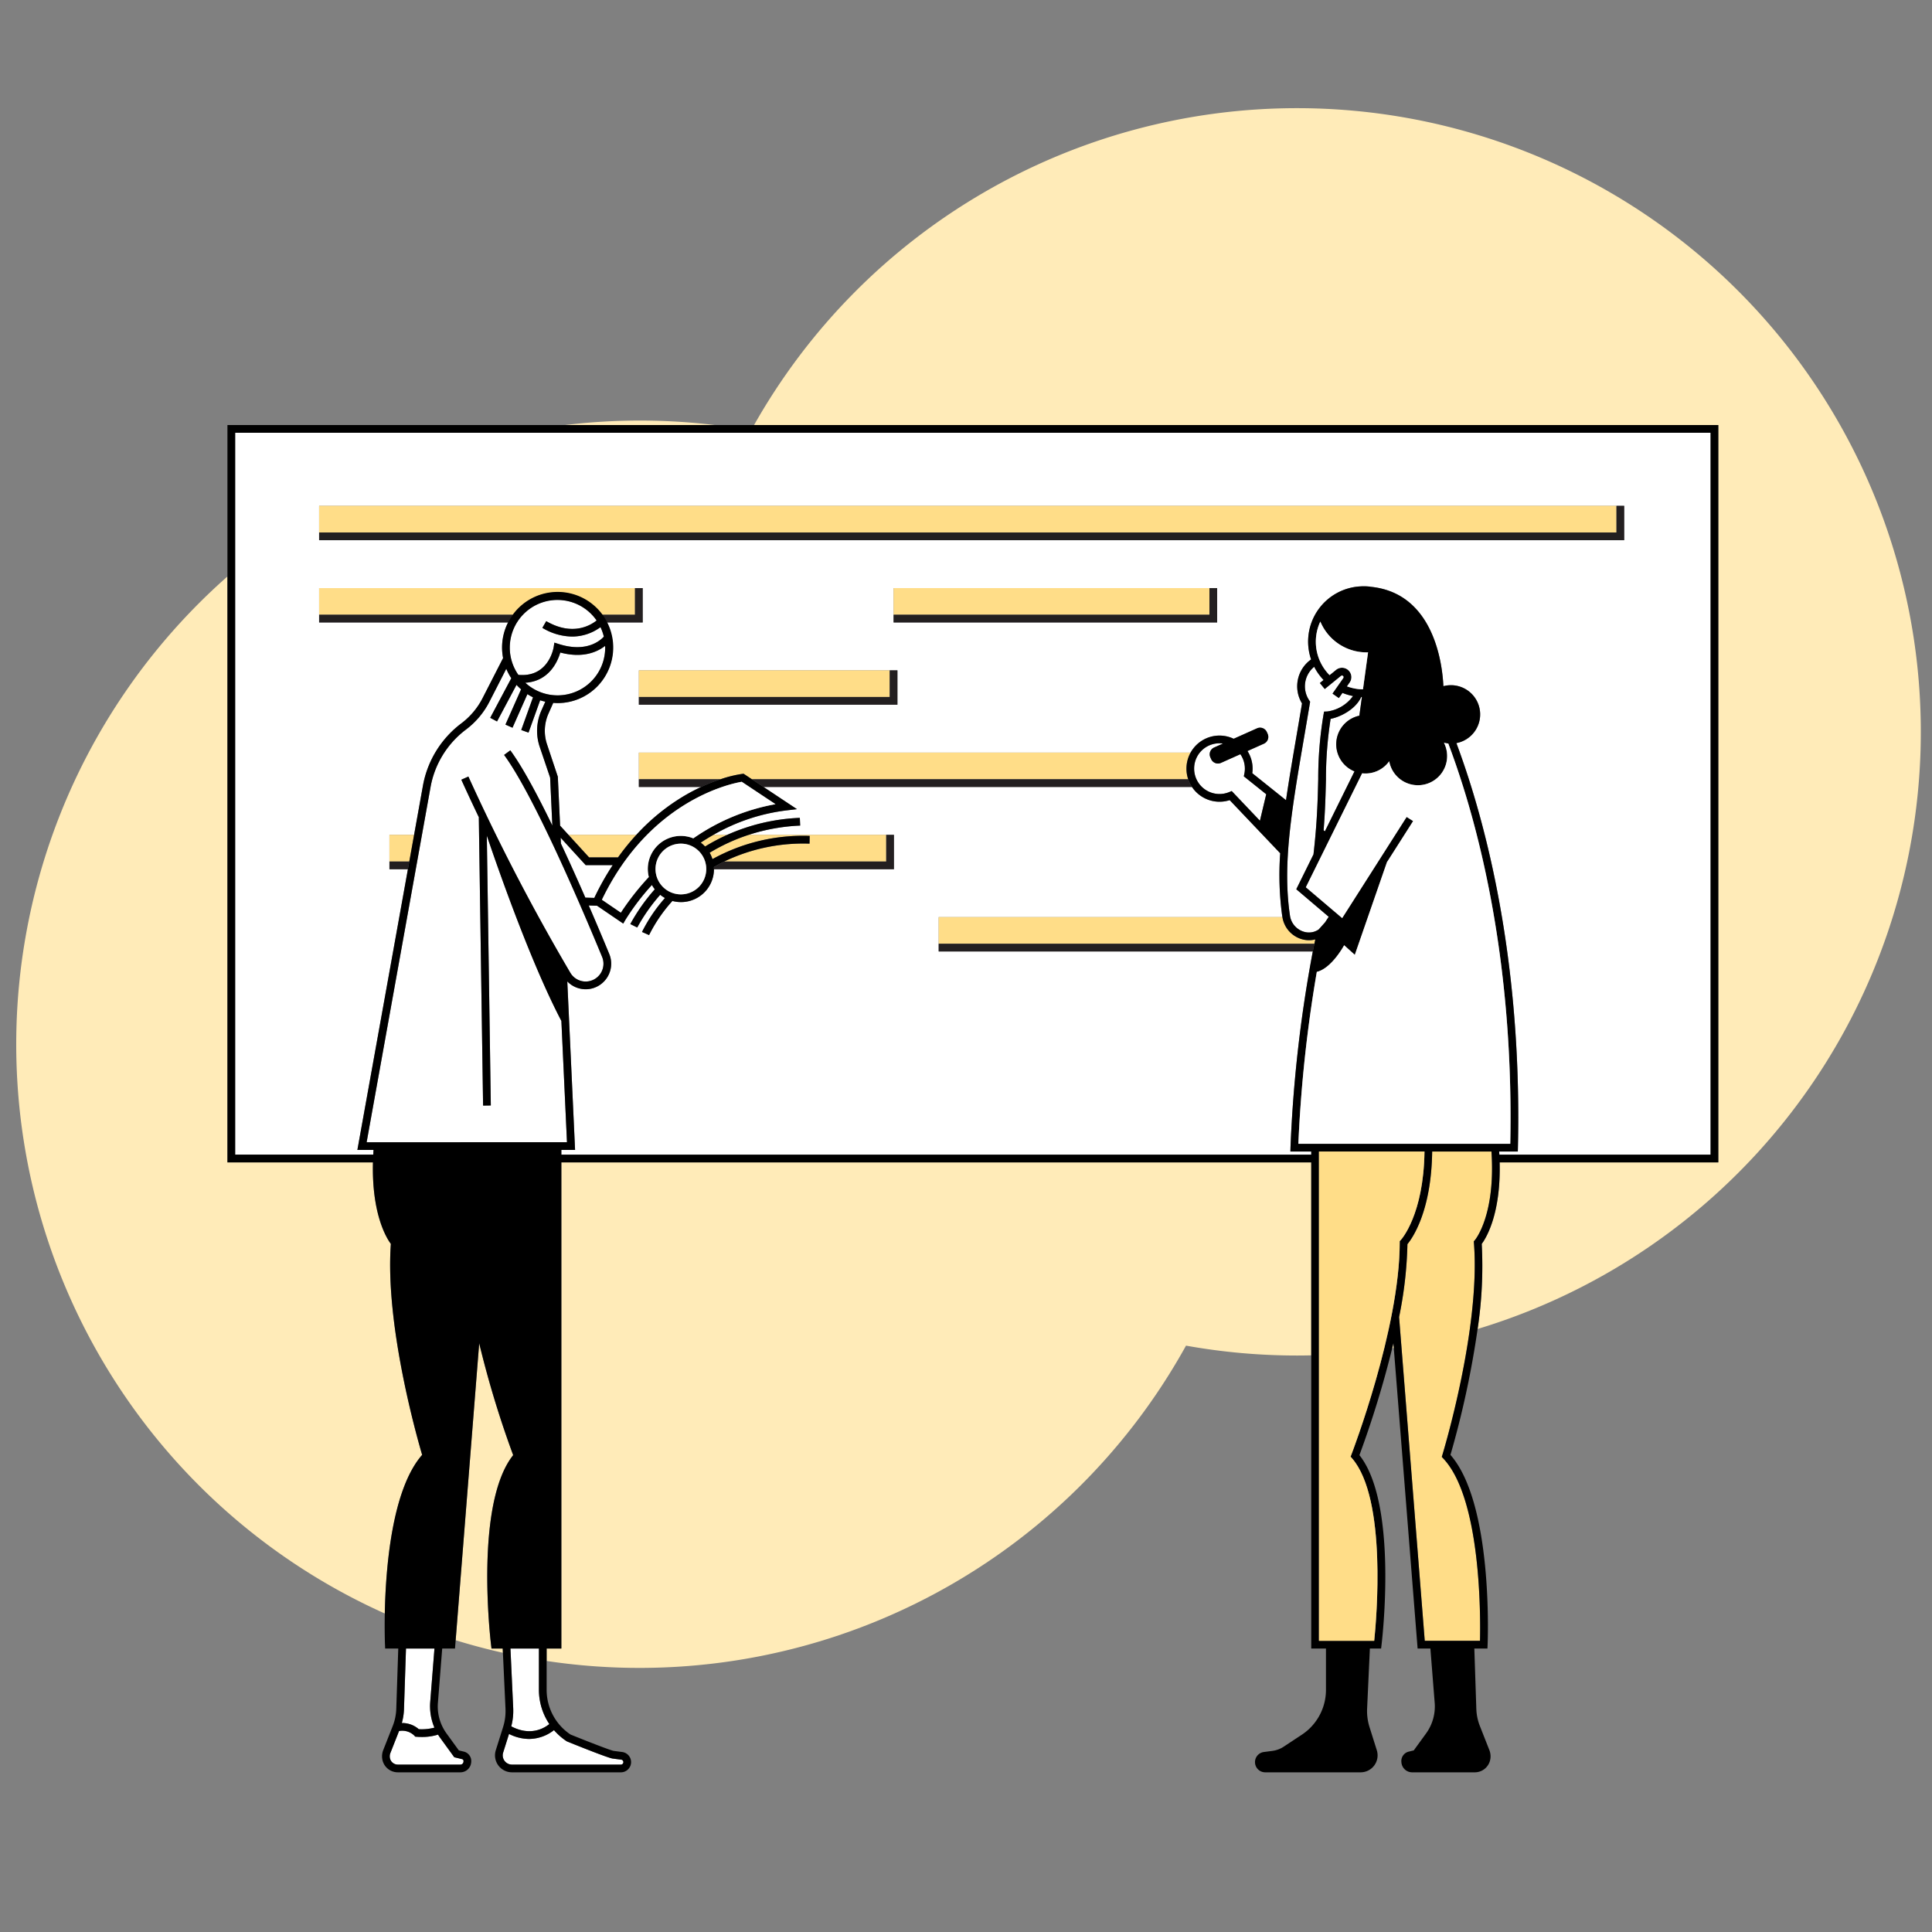 <svg xmlns="http://www.w3.org/2000/svg" viewBox="0 0 500 500"><rect x="0" y="0" width="500" height="500" fill="#808080" stroke="none"/><defs><style>.cls-1{fill:#ffebb8;}.cls-2{fill:#fff;}.cls-3{fill:#fd8;}.cls-4{fill:#231f20;}.cls-5{fill:none;stroke:#000;stroke-linecap:round;stroke-linejoin:round;stroke-width:0;}</style></defs><g id="Layer_3" data-name="Layer 3"><path class="cls-1" d="M101.155,321.92c-1.104-1.478-4.968-7.678-4.635-21.098H58.86V149.193A161.432,161.432,0,0,0,99.586,417.572c.224-11.499,1.777-32.063,9.665-41.048C107.965,372.168,99.624,342.906,101.155,321.92Z"/><path class="cls-1" d="M165.611,108.839a162.982,162.982,0,0,0-19.413,1.166h38.828A162.988,162.988,0,0,0,165.611,108.839Z"/><path class="cls-1" d="M127.2,426.644l-.107-.88c-.182-1.505-4.295-36.58,5.716-49.176a258.148,258.148,0,0,1-8.794-28.958l-6.093,76.86q6.016,1.858,12.229,3.248l-.05-1.093Z"/><path class="cls-1" d="M335.701,27.993a161.347,161.347,0,0,0-140.552,82.012H444.698V300.822H388.107c.333,13.42-3.531,19.619-4.635,21.098a109.589,109.589,0,0,1-1.068,22.017A161.427,161.427,0,0,0,335.701,27.993Z"/><path class="cls-1" d="M360.298,348.946c.139-.021.276-.047.414-.069l-.099-1.247Q360.457,348.292,360.298,348.946Z"/><path class="cls-1" d="M145.278,300.822V426.644h-3.808v3.212a161.613,161.613,0,0,0,165.47-81.605,162.37,162.37,0,0,0,28.76,2.557c1.22,0,2.434-.019,3.647-.046v-49.94Z"/><path class="cls-2" d="M165.333,203.667v-2h0v-6.897h142.793a8.527,8.527,0,0,1,11.145-3.577l6.051-2.705a1.922,1.922,0,0,1,2.54.971l.208.465a1.923,1.923,0,0,1-.971,2.54l-4.252,1.901a8.502,8.502,0,0,1,1.327,4.559,8.412,8.412,0,0,1-.083,1.178l8.729,6.986c.75-5.157,1.696-10.688,2.733-16.747q.68-3.976,1.408-8.293a8.514,8.514,0,0,1,2.35-11.386,14.294,14.294,0,0,1,13.031-18.916l.03-.014c.048,0,.091.005.139.006a14.315,14.315,0,0,1,1.838.059c.161.017.315.051.475.073,16.42,1.694,18.477,20.294,18.725,25.716a7.56,7.56,0,1,1,3.366,14.73c1.148,3.088,2.323,6.471,3.488,10.154,6.224,19.679,13.432,52.06,12.431,94.566l-.023.977h-4.83q.026.408.048.809h54.671V112.005H60.86V298.822H96.6c.021-.402.043-.804.073-1.217H92.491l13.075-72.65h-4.781v-2h0v-6.897h6.382l2.284-12.689a25.921,25.921,0,0,1,9.968-16.179,18.955,18.955,0,0,0,5.455-6.481l5.325-10.4a14.139,14.139,0,0,1,1.323-9.214H82.589v-1h-.001v-7.897H164.333v0h2v8.897h-9.298a14.317,14.317,0,0,1-12.757,20.864c-.371,0-.735-.028-1.1-.056l-1.232,2.778a10.962,10.962,0,0,0-.366,7.981l2.785,8.354.586,12.666,2.172,2.377h17.558a54.495,54.495,0,0,1,13.274-10.602c1.216-.684,2.382-1.27,3.498-1.788Zm149.666-42.574H231.255v-1h0v-7.897H312.999v0h2Zm-232.41-21.287v-1h-.001v-7.897H418.341v0h2v8.897ZM165.333,180.38h0v-6.897h64.921v0h2v8.897H165.333Z"/><path class="cls-2" d="M345.856,191.841a7.564,7.564,0,0,1,5.94-6.619l.666-4.838c-.06-.002-.122-.007-.183-.01-1.46,3.249-5.498,5.213-7.916,5.662a100.763,100.763,0,0,0-1.208,15.636c-.093,3.861-.196,8.044-.606,13.204l.332.266,7.665-15.517A7.562,7.562,0,0,1,345.856,191.841Z"/><path class="cls-2" d="M339.349,298.822v-.809h-5.397l.027-1.027a346.826,346.826,0,0,1,5.772-50.745h-96.823v-2h.001v-6.897H331.89c-.01-.056-.029-.108-.037-.165a77.986,77.986,0,0,1-.536-16.351l-13.075-13.756a8.557,8.557,0,0,1-9.758-3.406H197.601l8.654,5.744-2.707.319a49.922,49.922,0,0,0-18.918,6.328h3.579a51.107,51.107,0,0,1,18.787-4.396l.088,1.998a49.847,49.847,0,0,0-13.322,2.398h37.59v8.897H184.773a8.529,8.529,0,0,1-10.751,8.214A38.86,38.86,0,0,0,167.981,242l-1.829-.808a40.356,40.356,0,0,1,5.944-8.786,8.603,8.603,0,0,1-1.238-.833,46.829,46.829,0,0,0-5.943,8.462l-1.793-.885a49.04,49.04,0,0,1,6.337-9.003,8.617,8.617,0,0,1-.744-1.116,61.096,61.096,0,0,0-6.878,9.056l-.538.936-6.783-4.62-2.148-.066c2.142,4.944,3.988,9.351,5.313,12.561a6.617,6.617,0,0,1-2.443,8.008,6.547,6.547,0,0,1-3.647,1.113,6.681,6.681,0,0,1-1.461-.163,6.554,6.554,0,0,1-3.316-1.866l2.016,43.616h-3.551v1.217Z"/><path class="cls-3" d="M307.046,198.924a8.504,8.504,0,0,1,1.081-4.153H165.333v6.897h21.144a31.358,31.358,0,0,1,5.601-1.381l.364-.042,2.145,1.424H307.505A8.51,8.51,0,0,1,307.046,198.924Z"/><path class="cls-4" d="M307.505,201.667H194.588l3.014,2H308.485A8.538,8.538,0,0,1,307.505,201.667Z"/><path class="cls-4" d="M165.333,201.667v2h16.12a47.047,47.047,0,0,1,5.024-2Z"/><polygon class="cls-3" points="100.785 222.955 105.926 222.955 107.167 216.058 100.785 216.058 100.785 222.955"/><path class="cls-3" d="M152.46,221.897h7.482a60.823,60.823,0,0,1,4.739-5.839H147.123Z"/><path class="cls-3" d="M181.353,218.067a8.614,8.614,0,0,1,1.119,1.008,51.015,51.015,0,0,1,5.736-3.017H184.63Q182.931,217.024,181.353,218.067Z"/><path class="cls-3" d="M229.352,216.058h-35.59a48.606,48.606,0,0,0-10.102,4.631,8.508,8.508,0,0,1,.724,1.649,48.354,48.354,0,0,1,25.165-6.002l-.041,2a47.201,47.201,0,0,0-22.067,4.619h41.912Z"/><polygon class="cls-4" points="100.785 222.955 100.785 224.955 105.566 224.955 105.926 222.955 100.785 222.955"/><path class="cls-4" d="M231.352,216.058h-2v6.897H187.44c-.942.461-1.834.944-2.69,1.44.01.168.026.334.026.505,0,.019-.003.037-.003.055h46.579Z"/><path class="cls-2" d="M315.61,205.488a6.519,6.519,0,0,0,2.519-.503l.636-.264,7.303,7.683,1.63-6.852-5.801-4.643.129-.604a6.672,6.672,0,0,0,.147-1.38,6.522,6.522,0,0,0-1.172-3.734l-5.015,2.242a1.923,1.923,0,0,1-2.54-.971l-.208-.465a1.922,1.922,0,0,1,.971-2.54l2.299-1.028a6.561,6.561,0,1,0-.898,13.059Z"/><path class="cls-2" d="M145.095,216.803l.07,1.505c2.215,4.724,4.371,9.535,6.321,14l2.318.072a68.96,68.96,0,0,1,4.767-8.483h-6.991Z"/><polygon class="cls-3" points="82.589 137.806 418.341 137.806 418.341 130.909 82.588 130.909 82.588 138.806 82.589 138.806 82.589 137.806"/><polygon class="cls-3" points="231.255 159.093 312.999 159.093 312.999 152.196 231.255 152.196 231.255 160.093 231.255 160.093 231.255 159.093"/><path class="cls-3" d="M242.928,237.345v6.897H340.16q.117-.562.238-1.123a6.433,6.433,0,0,1-1.62.206,6.801,6.801,0,0,1-1.463-.161,7.075,7.075,0,0,1-5.425-5.82Z"/><polygon class="cls-4" points="420.341 139.806 420.341 130.909 418.341 130.909 418.341 137.806 82.589 137.806 82.589 139.806 420.341 139.806"/><path class="cls-3" d="M164.333,152.196H82.588v7.897h.001v-1H132.77a14.288,14.288,0,0,1,23.017,0h8.546Z"/><path class="cls-4" d="M166.333,152.196h-2v6.897h-8.546a14.312,14.312,0,0,1,1.249,2h9.298Z"/><path class="cls-4" d="M82.589,159.093v2h48.932a14.322,14.322,0,0,1,1.249-2Z"/><polygon class="cls-4" points="312.999 159.093 231.255 159.093 231.255 161.093 314.999 161.093 314.999 152.196 312.999 152.196 312.999 159.093"/><rect class="cls-3" x="165.333" y="173.483" width="64.921" height="6.897"/><polygon class="cls-4" points="232.255 182.38 232.255 173.483 230.255 173.483 230.255 180.38 165.333 180.38 165.333 182.38 232.255 182.38"/><path class="cls-4" d="M242.928,244.242v2h96.823q.199-1.0.409-2Z"/><path class="cls-2" d="M143.369,447.757a10.535,10.535,0,0,1-6.455,2.282,11.632,11.632,0,0,1-5.179-1.297l-1.519,4.82a2.394,2.394,0,0,0,2.283,3.113h28.182a.64.64,0,0,0,.083-1.275l-2.213-.289c-1.224-.16-9.308-3.413-11.757-4.406l-.175-.092A15.965,15.965,0,0,1,143.369,447.757Z"/><path class="cls-2" d="M139.471,426.644h-7.369l.714,15.422a15.868,15.868,0,0,1-.502,4.712c4.97,2.614,8.513.493,9.849-.598a15.892,15.892,0,0,1-2.693-8.859Z"/><path class="cls-2" d="M117.558,454.768l-3.67-5.052c-.188-.258-.357-.527-.525-.798a13.827,13.827,0,0,1-4.216.609c-.404,0-.829-.015-1.276-.048l-.41-.03-.27-.31a4.505,4.505,0,0,0-3.914-1.154l-2.225,5.644a2.384,2.384,0,0,0-.05,1.676,2.089,2.089,0,0,0,2.006,1.37h16.164a.812.812,0,0,0,.773-.719l.012-.148a.489.489,0,0,0-.372-.544Z"/><path class="cls-2" d="M105.069,426.644l-.518,15.712a15.086,15.086,0,0,1-.559,3.559,6.511,6.511,0,0,1,4.385,1.591,12.613,12.613,0,0,0,4.051-.4,14.164,14.164,0,0,1-1.084-6.681l1.092-13.782Z"/><path class="cls-2" d="M120.62,188.788a23.928,23.928,0,0,0-9.2,14.935L94.884,295.605h51.852l-1.451-31.386c-7.34-14.013-15.148-35.767-19.297-47.957l1.034,69.831-2,.029-1.103-74.518.052-.001c-2.843-5.936-4.534-9.719-4.579-9.819l1.826-.814a540.791,540.791,0,0,0,26.401,50.807,4.607,4.607,0,0,0,8.213-4.119c-5.037-12.2-17.595-41.718-25.373-52.284L132.07,194.19c3.138,4.263,7.019,11.511,10.877,19.468l-.574-12.41-2.688-7.947a12.958,12.958,0,0,1,.433-9.433l1.008-2.271q-.679-.153-1.333-.368l-3.011,8.373-1.883-.677,3.043-8.462a14.352,14.352,0,0,1-1.45-.82l-3.856,8.694-1.828-.81,4.048-9.126a14.477,14.477,0,0,1-1.18-1.162l-5.043,9.472-1.766-.941,5.457-10.249a14.297,14.297,0,0,1-1.299-2.438l-4.37,8.537A20.962,20.962,0,0,1,120.62,188.788Z"/><path class="cls-2" d="M145.002,168.87c-.677,2.308-2.886,7.442-9.058,7.822a12.321,12.321,0,0,0,20.676-9.077c0-.154-.018-.304-.023-.456C154.674,168.656,150.941,170.456,145.002,168.87Z"/><path class="cls-2" d="M134.154,174.654c7.79.71,9.084-6.859,9.136-7.191l.181-1.154,1.112.353c7.142,2.286,10.725-.84,11.691-1.901a12.23,12.23,0,0,0-.87-2.453,12.422,12.422,0,0,1-7.359,2.43,15.251,15.251,0,0,1-7.684-2.253l1.002-1.732c6.847,3.96,11.541,1.038,13.041-.176a12.331,12.331,0,1,0-20.25,14.076Z"/><path class="cls-2" d="M343.872,237.265l-8.396-7.133,4.452-9.013c.953-8.264,1.1-14.186,1.228-19.496a99.463,99.463,0,0,1,1.368-16.669l.144-.791.803-.029a9.812,9.812,0,0,0,6.69-3.998,14.239,14.239,0,0,1-2.733-.815l-.934,1.335-1.639-1.146,2.806-4.01a.437.437,0,0,0-.634-.589l-4.186,3.408-1.264-1.551.963-.784a14.445,14.445,0,0,1-2.43-3.419,6.518,6.518,0,0,0-1.272,8.711l.223.331-.065.394q-.757,4.535-1.474,8.68c-3.278,19.157-5.646,32.998-3.691,46.208a5.104,5.104,0,0,0,3.914,4.325,4.441,4.441,0,0,0,3.537-.672l1.642-1.831Z"/><path class="cls-3" d="M381.449,321.684l-.033-.425.283-.319c.052-.06,5.39-6.387,4.289-22.926h-15.345c-.21,15.515-5.142,22.456-6.402,23.969a104.499,104.499,0,0,1-2.16,18.865l6.643,83.797h14.298c.137-5.843.372-36.703-9.494-47.181l-.398-.423.171-.556C373.4,376.161,383.212,343.929,381.449,321.684Z"/><path d="M383.473,321.92c1.104-1.478,4.968-7.678,4.635-21.098h56.591V110.005H58.86V300.822H96.52c-.333,13.42,3.531,19.619,4.635,21.098-1.531,20.986,6.81,50.249,8.096,54.603-7.888,8.986-9.442,29.55-9.665,41.048-.088,4.553.031,7.688.049,8.115l.04.958h3.394l-.516,15.646a13.243,13.243,0,0,1-.929,4.43L99.19,452.895a4.381,4.381,0,0,0-.071,3.084,4.069,4.069,0,0,0,3.889,2.695h16.164a2.792,2.792,0,0,0,2.768-2.56l.012-.147a2.499,2.499,0,0,0-1.891-2.646l-1.315-.322-3.238-4.459a11.912,11.912,0,0,1-2.17-7.955l1.105-13.94h3.309l.171-2.155,6.093-76.86a258.148,258.148,0,0,0,8.794,28.958c-10.011,12.597-5.897,47.671-5.716,49.176l.107.88h2.9l.05,1.093.668,14.422a13.865,13.865,0,0,1-.628,4.828l-1.882,5.975a4.395,4.395,0,0,0,4.191,5.713h28.182a2.64,2.64,0,0,0,.341-5.258l-2.21-.288c-.727-.112-6.232-2.236-11.172-4.238a13.894,13.894,0,0,1-6.17-11.568V426.644h3.808V300.822h194.07V426.644h3.809v10.678a13.893,13.893,0,0,1-6.252,11.622l-4.692,3.099a6.929,6.929,0,0,1-2.909,1.085l-2.212.289a2.64,2.64,0,0,0,.341,5.258H352.127a4.394,4.394,0,0,0,4.191-5.713l-1.881-5.974a13.875,13.875,0,0,1-.629-4.828l.718-15.515h2.9l.107-.88c.182-1.505,4.296-36.58-5.715-49.176a259.499,259.499,0,0,0,8.479-27.642q.159-.655.315-1.315l.099,1.247,6.165,77.767h3.308l1.105,13.94a11.921,11.921,0,0,1-2.17,7.956l-3.238,4.459-1.316.322a2.501,2.501,0,0,0-1.891,2.646l.012.147a2.793,2.793,0,0,0,2.768,2.56h16.164a4.07,4.07,0,0,0,3.89-2.695,4.38,4.38,0,0,0-.071-3.084l-2.434-6.175a13.258,13.258,0,0,1-.93-4.43l-.516-15.646h3.394l.04-.958c.064-1.506,1.397-36.62-9.615-49.163a239.216,239.216,0,0,0,7.028-32.586A109.589,109.589,0,0,0,383.473,321.92Zm-9.944,55.544c9.866,10.478,9.631,41.338,9.494,47.181H368.725l-6.643-83.797a104.499,104.499,0,0,0,2.16-18.865c1.26-1.514,6.192-8.454,6.402-23.969h15.345c1.101,16.539-4.237,22.867-4.289,22.926l-.283.319.033.425c1.763,22.245-8.049,54.477-8.148,54.8l-.171.556Zm-23.607-.033c9.055,10.5,6.308,41.574,5.724,47.214H341.349V298.014h27.308c-.229,16.513-6.074,22.835-6.132,22.895l-.282.291v.405c0,22.249-12.371,54.489-12.496,54.812l-.217.56Zm-203.126,73.275c2.449.993,10.533,4.246,11.757,4.406l2.213.289a.64.64,0,0,1-.083,1.275H132.5a2.394,2.394,0,0,1-2.283-3.113l1.519-4.82a11.632,11.632,0,0,0,5.179,1.297,10.535,10.535,0,0,0,6.455-2.282,15.965,15.965,0,0,0,3.251,2.857Zm-4.631-4.524c-1.336,1.09-4.879,3.211-9.849.598a15.868,15.868,0,0,0,.502-4.712l-.714-15.422h7.369v10.678A15.892,15.892,0,0,0,142.164,446.181Zm-22.207,9.627-.012.148a.812.812,0,0,1-.773.719H103.008a2.089,2.089,0,0,1-2.006-1.37,2.384,2.384,0,0,1,.05-1.676l2.225-5.644a4.505,4.505,0,0,1,3.914,1.154l.27.31.41.03c.447.033.872.048,1.276.048a13.827,13.827,0,0,0,4.216-.609c.168.27.337.54.525.798l3.67,5.052,2.027.496A.489.489,0,0,1,119.957,455.808Zm-8.614-15.382a14.164,14.164,0,0,0,1.084,6.681,12.613,12.613,0,0,1-4.051.4,6.511,6.511,0,0,0-4.385-1.591,15.086,15.086,0,0,0,.559-3.559l.518-15.712h7.366Zm20.594-272.811a12.333,12.333,0,0,1,22.467-7.037c-1.5,1.214-6.194,4.136-13.041.176l-1.002,1.732a15.251,15.251,0,0,0,7.684,2.253,12.422,12.422,0,0,0,7.359-2.43,12.23,12.23,0,0,1,.87,2.453c-.966,1.061-4.549,4.187-11.691,1.901l-1.112-.353-.181,1.154c-.052.331-1.346,7.901-9.136,7.191A12.267,12.267,0,0,1,131.936,167.615Zm24.684,0a12.321,12.321,0,0,1-20.676,9.077c6.171-.38,8.381-5.514,9.058-7.822,5.939,1.586,9.672-.214,11.595-1.711C156.602,167.312,156.62,167.461,156.62,167.615ZM132.323,175.52,126.866,185.77l1.766.941,5.043-9.472a14.477,14.477,0,0,0,1.18,1.162l-4.048,9.126,1.828.81,3.856-8.694a14.352,14.352,0,0,0,1.45.82l-3.043,8.462,1.883.677,3.011-8.373q.653.216,1.333.368l-1.008,2.271a12.958,12.958,0,0,0-.433,9.433l2.688,7.947.574,12.41c-3.858-7.957-7.74-15.205-10.877-19.468l-1.611,1.186c7.778,10.566,20.336,40.084,25.373,52.284a4.607,4.607,0,0,1-8.213,4.119,540.791,540.791,0,0,1-26.401-50.807l-1.826.814c.044.1,1.735,3.883,4.579,9.819l-.052.001,1.103,74.518,2-.029-1.034-69.831c4.15,12.19,11.957,33.944,19.297,47.957l1.451,31.386H94.884L111.42,203.723a23.928,23.928,0,0,1,9.2-14.935,20.962,20.962,0,0,0,6.035-7.169l4.37-8.537A14.297,14.297,0,0,0,132.323,175.52Zm50.453,49.379a6.564,6.564,0,1,1-6.564-6.564A6.572,6.572,0,0,1,182.776,224.899Zm-6.564-8.564a8.529,8.529,0,0,0-8.3,10.631,68.853,68.853,0,0,0-7.24,9.209l-4.885-3.327c12.331-25.639,33.225-30.025,36.177-30.523l8.733,5.797a53.702,53.702,0,0,0-21.269,8.845A8.511,8.511,0,0,0,176.212,216.335Zm-24.633,7.561H158.57a68.96,68.96,0,0,0-4.767,8.483l-2.318-.072c-1.95-4.465-4.106-9.276-6.321-14l-.07-1.505Zm-6.301,73.709h3.551l-2.016-43.616a6.554,6.554,0,0,0,3.316,1.866,6.681,6.681,0,0,0,1.461.163,6.547,6.547,0,0,0,3.647-1.113,6.617,6.617,0,0,0,2.443-8.008c-1.325-3.209-3.171-7.617-5.313-12.561l2.148.066,6.783,4.62.538-.936a61.096,61.096,0,0,1,6.878-9.056,8.617,8.617,0,0,0,.744,1.116,49.04,49.04,0,0,0-6.337,9.003l1.793.885a46.829,46.829,0,0,1,5.943-8.462,8.603,8.603,0,0,0,1.238.833,40.356,40.356,0,0,0-5.944,8.786l1.829.808a38.86,38.86,0,0,1,6.041-8.831,8.529,8.529,0,0,0,10.751-8.214c0-.019.003-.037.003-.055,0-.17-.016-.337-.026-.505.855-.496,1.748-.979,2.69-1.44a47.201,47.201,0,0,1,22.067-4.619l.041-2a48.354,48.354,0,0,0-25.165,6.002,8.508,8.508,0,0,0-.724-1.649,48.606,48.606,0,0,1,10.102-4.631A49.847,49.847,0,0,1,207.084,213.66l-.088-1.998a50.907,50.907,0,0,0-24.523,7.413,8.614,8.614,0,0,0-1.119-1.008q1.577-1.042,3.276-2.009a49.922,49.922,0,0,1,18.918-6.328l2.707-.319-8.654-5.744-3.014-2-2.145-1.424-.364.042a31.358,31.358,0,0,0-5.601,1.381,47.047,47.047,0,0,0-5.024,2c-1.116.518-2.282,1.104-3.498,1.788a54.495,54.495,0,0,0-13.274,10.602,60.823,60.823,0,0,0-4.739,5.839H152.46l-5.337-5.839-2.172-2.377-.586-12.666-2.785-8.354a10.962,10.962,0,0,1,.366-7.981l1.232-2.778c.364.028.729.056,1.1.056a14.384,14.384,0,1,0-14.08-11.65l-5.325,10.4a18.955,18.955,0,0,1-5.455,6.481,25.921,25.921,0,0,0-9.968,16.179l-2.284,12.689-1.241,6.897-.36,2-13.075,72.65h4.182c-.029.414-.051.816-.073,1.217H60.86V112.005H442.698V298.822H388.028q-.022-.4-.048-.809h4.83l.023-.977c1.001-42.506-6.207-74.887-12.431-94.566-1.165-3.684-2.34-7.066-3.488-10.154a7.56,7.56,0,1,0-3.366-14.73c-.247-5.422-2.304-24.022-18.725-25.716-.159-.022-.314-.057-.475-.073a14.315,14.315,0,0,0-1.838-.059c-.048,0-.091-.006-.139-.006l-.03.014a14.294,14.294,0,0,0-13.031,18.916,8.514,8.514,0,0,0-2.35,11.386q-.724,4.324-1.408,8.293c-1.037,6.059-1.983,11.591-2.733,16.747l-8.729-6.986a8.412,8.412,0,0,0,.083-1.178,8.502,8.502,0,0,0-1.327-4.559l4.252-1.901a1.923,1.923,0,0,0,.971-2.54l-.208-.465a1.922,1.922,0,0,0-2.54-.971l-6.051,2.705a8.558,8.558,0,1,0-1.028,15.88l13.075,13.756a77.986,77.986,0,0,0,.536,16.351c.008.057.027.109.037.165a7.075,7.075,0,0,0,5.425,5.82,6.801,6.801,0,0,0,1.463.161,6.433,6.433,0,0,0,1.62-.206q-.12.561-.238,1.123-.208,1-.409,2a346.826,346.826,0,0,0-5.772,50.745l-.027,1.027h5.397v.809h-194.07Zm190.736-1.591a352.645,352.645,0,0,1,4.776-44.492c3.862-.908,7.076-6.891,7.076-6.891l2.756,2.484,8.31-23.967,6.788-10.653-1.688-1.074L347.356,237.6l-9.395-7.981,14.567-29.49c.026.003.05.009.076.012a7.556,7.556,0,0,0,6.92-3.122,7.561,7.561,0,1,0,14.174-4.791,7.574,7.574,0,0,0,1.024.185c.032.003.062.002.094.005,1.216,3.241,2.466,6.815,3.707,10.743,6.117,19.369,13.193,51.15,12.332,92.854Zm1.732-54.802a5.104,5.104,0,0,1-3.914-4.325c-1.955-13.21.413-27.051,3.691-46.208q.712-4.154,1.474-8.68l.065-.394-.223-.331a6.518,6.518,0,0,1,1.272-8.711,14.445,14.445,0,0,0,2.43,3.419l-.963.784,1.264,1.551,4.186-3.408a.437.437,0,0,1,.634.589l-2.806,4.01,1.639,1.146.934-1.335a14.239,14.239,0,0,0,2.733.815,9.812,9.812,0,0,1-6.69,3.998l-.803.029-.144.791a99.463,99.463,0,0,0-1.368,16.669c-.128,5.31-.274,11.232-1.228,19.496l-4.452,9.013,8.396,7.133-.948,1.443-1.642,1.831A4.441,4.441,0,0,1,337.746,241.211Zm-28.7-42.288a6.518,6.518,0,0,1,7.462-6.495l-2.299,1.028a1.922,1.922,0,0,0-.971,2.54l.208.465a1.923,1.923,0,0,0,2.54.971l5.015-2.242a6.522,6.522,0,0,1,1.172,3.734,6.672,6.672,0,0,1-.147,1.38l-.129.604,5.801,4.643-1.63,6.852-7.303-7.683-.636.264a6.563,6.563,0,0,1-9.084-6.061Zm16.746,4.292,2.845,2.968Zm14.81-38.418a12.266,12.266,0,0,1,1.099-3.938,12.973,12.973,0,0,0,12.352,7.97l-1.318,9.569c-.371-.004-.745-.02-1.121-.058a12.286,12.286,0,0,1-3.002-.711l.689-.984a2.437,2.437,0,0,0-3.536-3.286l-1.673,1.362A12.322,12.322,0,0,1,340.603,164.798Zm1.947,50.078c.41-5.16.513-9.343.606-13.204a100.763,100.763,0,0,1,1.208-15.636c2.418-.449,6.456-2.413,7.916-5.662.061.003.122.008.183.01l-.666,4.838a7.56,7.56,0,0,0-1.25,14.403l-7.665,15.517Z"/><path class="cls-3" d="M362.242,321.605V321.2l.282-.291c.058-.06,5.903-6.382,6.132-22.895H341.349V424.644h14.296c.584-5.64,3.331-36.713-5.724-47.214l-.392-.454.217-.56C349.871,376.094,362.242,343.854,362.242,321.605Z"/><path class="cls-2" d="M344.092,174.721l1.673-1.362a2.437,2.437,0,0,1,3.536,3.286l-.689.984a12.286,12.286,0,0,0,3.002.711c.376.039.75.054,1.121.058l1.318-9.569a12.973,12.973,0,0,1-12.352-7.97,12.273,12.273,0,0,0,2.391,13.861Z"/><path class="cls-2" d="M390.854,296.014c.861-41.704-6.215-73.485-12.332-92.854-1.24-3.928-2.49-7.502-3.707-10.743-.032-.003-.062-.002-.094-.005a7.574,7.574,0,0,1-1.024-.185,7.56,7.56,0,1,1-14.174,4.791,7.556,7.556,0,0,1-6.92,3.122c-.026-.003-.05-.009-.076-.012l-14.567,29.49,9.395,7.981,16.679-26.179,1.688,1.074-6.788,10.653-8.31,23.967-2.756-2.484s-3.214,5.983-7.076,6.891a352.645,352.645,0,0,0-4.776,44.492Z"/><path class="cls-2" d="M200.696,208.123l-8.733-5.797c-2.952.498-23.846,4.884-36.177,30.523l4.885,3.327a68.853,68.853,0,0,1,7.24-9.209,8.548,8.548,0,0,1,11.516-10A53.702,53.702,0,0,1,200.696,208.123Z"/><path class="cls-2" d="M176.212,218.335a6.564,6.564,0,1,0,6.564,6.564A6.571,6.571,0,0,0,176.212,218.335Z"/><line class="cls-5" x1="325.792" y1="203.216" x2="328.637" y2="206.185"/></g></svg>